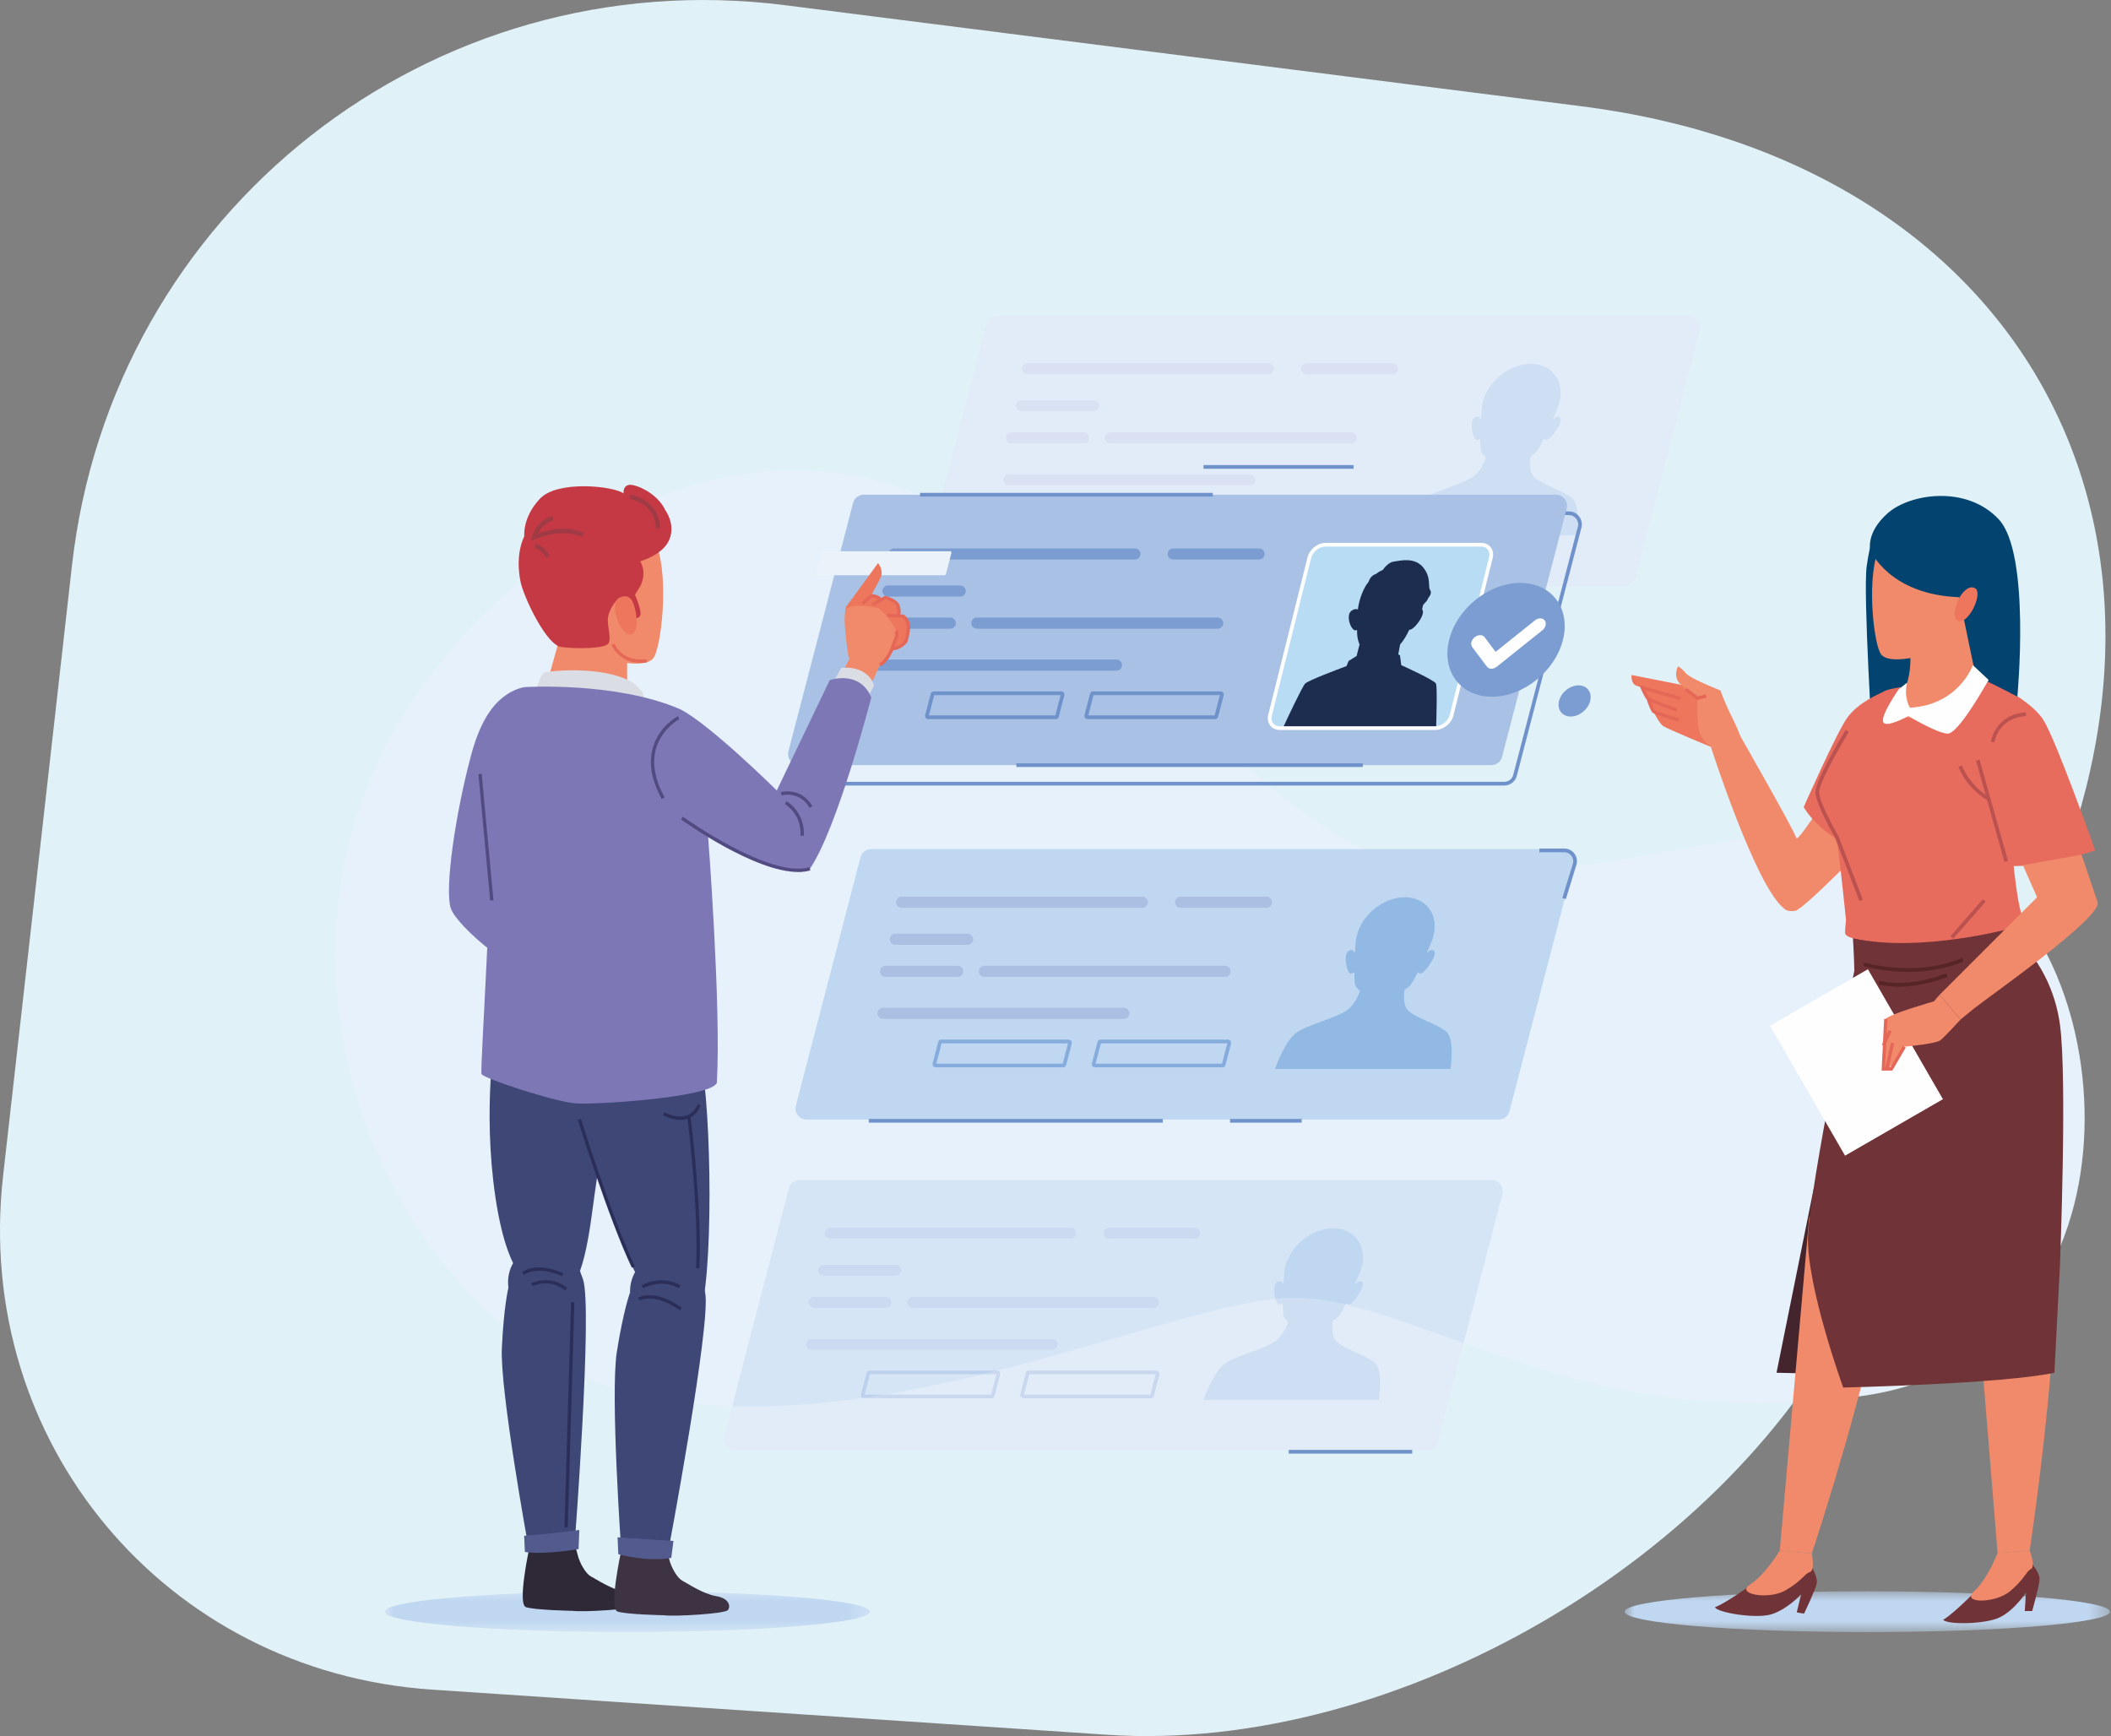 <?xml version="1.0" encoding="UTF-8"?>
<svg width="107px" height="88px" viewBox="0 0 107 88" version="1.1" xmlns="http://www.w3.org/2000/svg" xmlns:xlink="http://www.w3.org/1999/xlink">
    <rect x="0" y="0" width="107" height="88" fill="#808080" stroke="none"/>
    <title>agileva-expertise-04</title>
    <defs>
        <polygon id="path-1" points="-8.82465941e-15 0 24.601 0 24.601 2.066 -8.82465941e-15 2.066"></polygon>
        <polygon id="path-3" points="0 0 24.601 0 24.601 2.066 0 2.066"></polygon>
    </defs>
    <g id="Nos-expertises" stroke="none" stroke-width="1" fill="none" fill-rule="evenodd">
        <g id="Webdesign-Homepage-Desktop" transform="translate(-397, -2425)">
            <g id="Bloc-Avantages" transform="translate(0, 1709)">
                <g id="Bloc-agent-de-quartier-Copy" transform="translate(330, 701)">
                    <g id="agileva-expertise-04" transform="translate(67, 15)">
                        <path d="M94.181,65.738 C87.812,78.976 70.766,88.912 56.108,87.934 L21.902,85.646 C8.371,84.742 -1.364,73.085 0.156,59.612 L3.647,28.671 C5.675,10.705 21.859,-2.013 39.795,0.264 L80.147,5.385 C102.568,8.231 112.798,27.047 103,47.411 L94.181,65.738 Z" id="Fill-1" fill="#E1F1F8"></path>
                        <g id="Group-278" transform="translate(17, 16)">
                            <g id="Group-7">
                                <path d="M10.52,12.535 C10.52,12.535 18.727,5.354 28.813,8.774 C38.9,12.193 46.764,27.751 56.51,28.264 C60.111,28.453 63.619,27.849 66.999,27.245 C72.766,26.214 78.159,25.183 83.009,28.093 C90.702,32.709 92.071,52.712 77.367,54.764 C69.281,55.892 63.159,54.175 58.235,52.46 C54.206,51.056 50.979,49.652 48.133,49.805 C41.806,50.148 26.419,57.84 14.282,54.421 C2.143,51.002 -8.799,27.409 10.52,12.535" id="Fill-1" fill="#E7F1FB"></path>
                                <path d="M36.789,11.062 L36.674,11.006 L36.649,10.882 L36.94,9.764 C36.956,9.701 37.013,9.657 37.079,9.657 L43.576,9.657 L43.689,9.713 L43.715,9.838 L43.424,10.954 C43.408,11.017 43.35,11.062 43.285,11.062 L36.789,11.062 Z M44.864,11.062 L44.749,11.006 L44.725,10.882 L45.015,9.764 C45.031,9.701 45.089,9.657 45.154,9.657 L51.651,9.657 L51.764,9.713 L51.79,9.838 L51.5,10.954 C51.482,11.017 51.425,11.062 51.36,11.062 L44.864,11.062 Z M34.142,8.607 C33.987,8.607 33.861,8.481 33.861,8.325 C33.861,8.17 33.987,8.044 34.142,8.044 L46.349,8.044 C46.504,8.044 46.63,8.17 46.63,8.325 C46.63,8.481 46.504,8.607 46.349,8.607 L34.142,8.607 Z M34.267,6.478 C34.112,6.478 33.985,6.353 33.985,6.197 C33.985,6.041 34.112,5.915 34.267,5.915 L37.93,5.915 C38.085,5.915 38.211,6.041 38.211,6.197 C38.211,6.353 38.085,6.478 37.93,6.478 L34.267,6.478 Z M39.275,6.478 C39.12,6.478 38.994,6.353 38.994,6.197 C38.994,6.041 39.12,5.915 39.275,5.915 L51.481,5.915 C51.637,5.915 51.763,6.041 51.763,6.197 C51.763,6.353 51.637,6.478 51.481,6.478 L39.275,6.478 Z M34.768,4.851 C34.613,4.851 34.487,4.724 34.487,4.569 C34.487,4.414 34.613,4.287 34.768,4.287 L38.43,4.287 C38.586,4.287 38.712,4.414 38.712,4.569 C38.712,4.724 38.586,4.851 38.43,4.851 L34.768,4.851 Z M58.061,5.265 C58.087,4.855 58.118,4.542 58.118,4.542 L58.124,4.542 L58.156,4.385 C58.425,3.311 59.513,2.44 60.587,2.44 C61.661,2.44 62.316,3.311 62.047,4.385 L62.002,4.542 L62.009,4.542 C62.009,4.542 61.882,4.855 61.703,5.265 C61.785,5.188 61.887,5.113 61.974,5.113 C62.015,5.113 62.052,5.129 62.084,5.168 C62.257,5.381 61.583,6.3 61.405,6.305 C61.403,6.305 61.4,6.305 61.399,6.305 C61.336,6.305 61.287,6.277 61.25,6.241 C61.123,6.492 60.997,6.72 60.885,6.884 C60.819,6.964 60.709,7.048 60.576,7.134 C60.53,7.492 60.53,7.913 60.721,8.139 C61.094,8.582 62.445,8.905 62.778,9.348 C63.077,9.748 62.942,10.913 62.911,11.143 L54.008,11.143 C54.093,10.913 54.537,9.748 55.037,9.348 C55.591,8.905 57.102,8.582 57.697,8.139 C57.984,7.924 58.187,7.535 58.322,7.19 C58.2,7.087 58.106,6.981 58.073,6.884 C58.042,6.72 58.03,6.492 58.029,6.241 C57.974,6.277 57.911,6.305 57.847,6.305 C57.846,6.305 57.843,6.305 57.841,6.305 C57.666,6.3 57.45,5.381 57.729,5.168 C57.78,5.129 57.826,5.113 57.866,5.113 C57.954,5.113 58.019,5.188 58.061,5.265 L58.061,5.265 Z M35.081,2.973 C34.926,2.973 34.8,2.848 34.8,2.691 C34.8,2.536 34.926,2.409 35.081,2.409 L47.288,2.409 C47.443,2.409 47.569,2.536 47.569,2.691 C47.569,2.848 47.443,2.973 47.288,2.973 L35.081,2.973 Z M49.228,2.973 C49.073,2.973 48.946,2.848 48.946,2.691 C48.946,2.536 49.073,2.409 49.228,2.409 L53.579,2.409 C53.734,2.409 53.86,2.536 53.86,2.691 C53.86,2.848 53.734,2.973 53.579,2.973 L49.228,2.973 Z M68.624,0 L33.545,0 C33.289,0 33.064,0.173 32.999,0.421 L30.63,9.526 C32.705,10.538 34.693,12.018 36.631,13.709 L65.35,13.709 C65.606,13.709 65.831,13.535 65.895,13.288 L69.169,0.705 C69.262,0.349 68.993,0 68.624,0 L68.624,0 Z" id="Fill-3" fill="#E2ECF9"></path>
                                <path d="M30.63,9.526 L29.725,13.004 C29.633,13.36 29.901,13.709 30.27,13.709 L36.631,13.709 C34.692,12.018 32.705,10.538 30.63,9.526" id="Fill-5" fill="#D5E5F6"></path>
                            </g>
                            <path d="M45.188,9.845 L44.92,10.874 L51.327,10.874 L51.594,9.845 L45.188,9.845 Z M37.112,9.845 L36.845,10.874 L43.25,10.874 L43.518,9.845 L37.112,9.845 Z" id="Fill-8" fill="#E2ECF9"></path>
                            <g id="Group-31" transform="translate(22.946, 2.071)">
                                <path d="M24.342,0.339 L12.136,0.339 C11.979,0.339 11.854,0.466 11.854,0.621 C11.854,0.776 11.979,0.903 12.136,0.903 L24.342,0.903 C24.497,0.903 24.624,0.776 24.624,0.621 C24.624,0.466 24.497,0.339 24.342,0.339" id="Fill-9" fill="#D9E1F3"></path>
                                <path d="M23.403,5.973 L11.197,5.973 C11.04,5.973 10.915,6.098 10.915,6.255 C10.915,6.41 11.04,6.537 11.197,6.537 L23.403,6.537 C23.558,6.537 23.685,6.41 23.685,6.255 C23.685,6.098 23.558,5.973 23.403,5.973" id="Fill-11" fill="#D9E1F3"></path>
                                <path d="M28.536,3.844 L16.33,3.844 C16.174,3.844 16.048,3.971 16.048,4.126 C16.048,4.282 16.174,4.408 16.33,4.408 L28.536,4.408 C28.691,4.408 28.817,4.282 28.817,4.126 C28.817,3.971 28.691,3.844 28.536,3.844" id="Fill-13" fill="#D9E1F3"></path>
                                <path d="M15.484,2.217 L11.823,2.217 C11.667,2.217 11.541,2.342 11.541,2.499 C11.541,2.654 11.667,2.781 11.823,2.781 L15.484,2.781 C15.64,2.781 15.766,2.654 15.766,2.499 C15.766,2.342 15.64,2.217 15.484,2.217" id="Fill-15" fill="#D9E1F3"></path>
                                <path d="M14.983,3.844 L11.322,3.844 C11.166,3.844 11.04,3.971 11.04,4.126 C11.04,4.282 11.166,4.408 11.322,4.408 L14.983,4.408 C15.139,4.408 15.265,4.282 15.265,4.126 C15.265,3.971 15.139,3.844 14.983,3.844" id="Fill-17" fill="#D9E1F3"></path>
                                <path d="M30.633,0.339 L26.282,0.339 C26.127,0.339 26,0.466 26,0.621 C26,0.776 26.127,0.903 26.282,0.903 L30.633,0.903 C30.788,0.903 30.915,0.776 30.915,0.621 C30.915,0.466 30.788,0.339 30.633,0.339" id="Fill-19" fill="#D9E1F3"></path>
                                <path d="M21.974,8.804 L22.243,7.774 L28.647,7.774 L28.38,8.804 L21.974,8.804 Z M28.704,7.586 L22.208,7.586 C22.143,7.586 22.086,7.631 22.069,7.694 L21.778,8.811 L21.804,8.935 L21.917,8.991 L28.414,8.991 C28.48,8.991 28.537,8.948 28.553,8.883 L28.844,7.766 L28.819,7.642 L28.704,7.586 Z" id="Fill-21" fill="#C9D8EF"></path>
                                <path d="M13.899,8.804 L14.168,7.774 L20.572,7.774 L20.305,8.804 L13.899,8.804 Z M20.629,7.586 L14.133,7.586 C14.068,7.586 14.011,7.631 13.994,7.694 L13.703,8.811 L13.729,8.935 L13.842,8.991 L20.339,8.991 C20.405,8.991 20.462,8.948 20.478,8.883 L20.769,7.766 L20.744,7.642 L20.629,7.586 Z" id="Fill-23" fill="#C9D8EF"></path>
                                <path d="M37.641,0.369 C36.567,0.369 35.479,1.24 35.21,2.315 L35.178,2.47 L35.172,2.47 C35.172,2.47 35.141,2.785 35.115,3.193 C35.073,3.116 35.008,3.043 34.92,3.043 C34.88,3.043 34.834,3.059 34.783,3.098 C34.504,3.31 34.72,4.229 34.895,4.234 C34.898,4.234 34.9,4.234 34.901,4.234 C34.965,4.234 35.028,4.205 35.083,4.169 C35.084,4.422 35.096,4.65 35.127,4.814 C35.16,4.911 35.254,5.016 35.376,5.119 C35.242,5.464 35.039,5.853 34.751,6.068 C34.156,6.512 32.645,6.835 32.091,7.278 C31.591,7.677 31.147,8.842 31.062,9.071 L39.965,9.071 C39.996,8.842 40.131,7.677 39.832,7.278 C39.499,6.835 38.148,6.512 37.775,6.068 C37.584,5.841 37.584,5.42 37.63,5.062 C37.763,4.978 37.873,4.892 37.939,4.814 C38.051,4.65 38.178,4.422 38.304,4.169 C38.341,4.205 38.39,4.234 38.453,4.234 C38.454,4.234 38.457,4.234 38.459,4.234 C38.637,4.229 39.311,3.31 39.138,3.098 C39.107,3.059 39.069,3.043 39.028,3.043 C38.941,3.043 38.839,3.116 38.758,3.193 C38.936,2.785 39.063,2.47 39.063,2.47 L39.056,2.47 L39.102,2.315 C39.37,1.24 38.715,0.369 37.641,0.369" id="Fill-25" fill="#CEDEF3"></path>
                                <path d="M36.3,21.747 L1.221,21.747 C1.016,21.747 0.826,21.654 0.701,21.491 C0.575,21.33 0.533,21.122 0.585,20.925 L3.86,8.342 C3.935,8.053 4.197,7.851 4.496,7.851 L39.575,7.851 C39.78,7.851 39.969,7.944 40.094,8.107 C40.22,8.268 40.263,8.475 40.211,8.673 L36.936,21.255 C36.862,21.545 36.599,21.747 36.3,21.747 L36.3,21.747 Z M4.496,8.038 C4.282,8.038 4.095,8.182 4.042,8.39 L0.766,20.972 C0.73,21.114 0.76,21.261 0.85,21.377 C0.939,21.492 1.074,21.559 1.221,21.559 L36.3,21.559 C36.514,21.559 36.701,21.415 36.755,21.208 L40.03,8.626 C40.066,8.484 40.036,8.336 39.947,8.221 C39.857,8.105 39.722,8.038 39.575,8.038 L4.496,8.038 Z" id="Fill-27" fill="#6F92CB"></path>
                                <path d="M35.643,20.714 L0.564,20.714 C0.195,20.714 -0.075,20.365 0.019,20.009 L3.294,7.426 C3.358,7.179 3.582,7.005 3.839,7.005 L38.918,7.005 C39.287,7.005 39.556,7.354 39.463,7.711 L36.188,20.293 C36.124,20.542 35.9,20.714 35.643,20.714" id="Fill-29" fill="#A8C1E5"></path>
                            </g>
                            <polygon id="Fill-32" fill="#6F92CB" points="34.517 22.879 52.076 22.879 52.076 22.692 34.517 22.692"></polygon>
                            <polygon id="Fill-33" fill="#6F92CB" points="29.635 9.17 44.472 9.17 44.472 8.983 29.635 8.983"></polygon>
                            <g id="Group-56" transform="translate(27.1, 11.46)">
                                <path d="M28.656,9.447 L20.769,9.447 C20.406,9.447 20.185,9.153 20.276,8.79 L22.265,0.81 C22.356,0.446 22.724,0.151 23.088,0.151 L30.974,0.151 C31.337,0.151 31.558,0.446 31.467,0.81 L29.477,8.79 C29.387,9.153 29.019,9.447 28.656,9.447" id="Fill-34" fill="#B9DCF5"></path>
                                <path d="M28.684,7.19 C28.605,7.022 27.209,6.384 26.926,6.256 L26.859,5.753 L26.774,5.712 L26.868,5.206 C27.058,4.989 27.209,4.729 27.332,4.46 C27.552,4.514 28.198,3.651 27.983,3.435 C27.999,3.369 28.013,3.308 28.017,3.267 C28.03,3.133 28.22,3.076 28.297,2.846 C28.297,2.846 28.514,2.614 28.389,2.449 C28.266,2.285 28.463,1.826 28.035,1.3 C27.608,0.775 26.89,0.955 26.549,1.005 C26.281,1.043 26.066,1.318 25.986,1.433 C25.859,1.485 25.751,1.55 25.652,1.629 C25.581,1.654 25.51,1.683 25.436,1.755 C25.347,1.84 25.299,1.936 25.272,2.03 L25.241,2.069 C24.881,2.526 24.745,3.233 24.728,3.435 C24.646,3.399 24.537,3.4 24.4,3.501 C24.065,3.748 24.431,4.671 24.685,4.466 C24.678,4.724 24.712,4.984 24.811,5.206 L24.662,5.79 L24.257,6.044 L24.151,6.303 C23.625,6.499 22.202,7.038 22.055,7.19 C21.905,7.346 21.147,8.961 20.907,9.479 L24.031,9.479 L24.785,9.479 L24.813,9.479 L25.499,9.479 L28.691,9.479 C28.709,8.961 28.756,7.346 28.684,7.19" id="Fill-36" fill="#1D2D50"></path>
                                <path d="M28.657,9.541 L20.769,9.541 C20.568,9.541 20.395,9.463 20.285,9.32 C20.168,9.171 20.133,8.975 20.185,8.767 L22.175,0.787 C22.275,0.384 22.684,0.058 23.086,0.058 L30.974,0.058 C31.175,0.058 31.348,0.137 31.46,0.28 C31.575,0.428 31.61,0.624 31.559,0.831 L29.568,8.813 C29.469,9.214 29.059,9.541 28.657,9.541 L28.657,9.541 Z M23.086,0.245 C22.765,0.245 22.438,0.508 22.357,0.831 L20.367,8.813 C20.329,8.964 20.353,9.103 20.432,9.205 C20.507,9.3 20.627,9.354 20.769,9.354 L28.657,9.354 C28.978,9.354 29.306,9.09 29.387,8.767 L31.377,0.787 C31.414,0.635 31.391,0.497 31.312,0.395 C31.236,0.298 31.117,0.245 30.974,0.245 L23.086,0.245 Z" id="Fill-38" fill="#FEFEFE"></path>
                                <path d="M13.427,0.903 L1.221,0.903 C1.064,0.903 0.939,0.776 0.939,0.621 C0.939,0.466 1.064,0.339 1.221,0.339 L13.427,0.339 C13.582,0.339 13.709,0.466 13.709,0.621 C13.709,0.776 13.582,0.903 13.427,0.903" id="Fill-40" fill="#7C9DD2"></path>
                                <path d="M12.488,6.537 L0.282,6.537 C0.125,6.537 0,6.41 0,6.255 C0,6.099 0.125,5.973 0.282,5.973 L12.488,5.973 C12.643,5.973 12.77,6.099 12.77,6.255 C12.77,6.41 12.643,6.537 12.488,6.537" id="Fill-42" fill="#7C9DD2"></path>
                                <path d="M17.621,4.408 L5.415,4.408 C5.258,4.408 5.133,4.282 5.133,4.126 C5.133,3.971 5.258,3.844 5.415,3.844 L17.621,3.844 C17.776,3.844 17.903,3.971 17.903,4.126 C17.903,4.282 17.776,4.408 17.621,4.408" id="Fill-44" fill="#7C9DD2"></path>
                                <path d="M4.569,2.781 L0.908,2.781 C0.752,2.781 0.626,2.654 0.626,2.499 C0.626,2.344 0.752,2.217 0.908,2.217 L4.569,2.217 C4.725,2.217 4.851,2.344 4.851,2.499 C4.851,2.654 4.725,2.781 4.569,2.781" id="Fill-46" fill="#7C9DD2"></path>
                                <path d="M4.069,4.408 L0.407,4.408 C0.251,4.408 0.125,4.282 0.125,4.126 C0.125,3.971 0.251,3.844 0.407,3.844 L4.069,3.844 C4.224,3.844 4.351,3.971 4.351,4.126 C4.351,4.282 4.224,4.408 4.069,4.408" id="Fill-48" fill="#7C9DD2"></path>
                                <path d="M19.718,0.903 L15.367,0.903 C15.212,0.903 15.085,0.776 15.085,0.621 C15.085,0.466 15.212,0.339 15.367,0.339 L19.718,0.339 C19.873,0.339 20,0.466 20,0.621 C20,0.776 19.873,0.903 19.718,0.903" id="Fill-50" fill="#7C9DD2"></path>
                                <path d="M17.499,8.992 L11.002,8.992 L10.889,8.936 L10.863,8.812 L11.154,7.694 C11.171,7.631 11.228,7.587 11.293,7.587 L17.79,7.587 L17.904,7.643 L17.929,7.767 L17.638,8.884 C17.622,8.947 17.565,8.992 17.499,8.992 L17.499,8.992 Z M11.06,8.804 L17.466,8.804 L17.733,7.775 L11.328,7.775 L11.06,8.804 Z" id="Fill-52" fill="#6F92CB"></path>
                                <path d="M9.424,8.992 L2.927,8.992 L2.814,8.936 L2.788,8.812 L3.079,7.694 C3.096,7.631 3.153,7.587 3.218,7.587 L9.715,7.587 L9.829,7.643 L9.854,7.767 L9.563,8.884 C9.547,8.947 9.49,8.992 9.424,8.992 L9.424,8.992 Z M2.985,8.804 L9.391,8.804 L9.658,7.775 L3.253,7.775 L2.985,8.804 Z" id="Fill-54" fill="#6F92CB"></path>
                            </g>
                            <polygon id="Fill-57" fill="#6F92CB" points="44.001 7.762 51.607 7.762 51.607 7.574 44.001 7.574"></polygon>
                            <g id="Group-108" transform="translate(19.691, 27.041)">
                                <path d="M39.273,13.709 L4.194,13.709 C3.825,13.709 3.556,13.36 3.649,13.003 L6.924,0.421 C6.988,0.174 7.212,-4.4123297e-15 7.469,-4.4123297e-15 L42.548,-4.4123297e-15 C42.917,-4.4123297e-15 43.187,0.349 43.093,0.705 L39.818,13.288 C39.754,13.536 39.53,13.709 39.273,13.709" id="Fill-58" fill="#C0D7F1"></path>
                                <path d="M21.211,2.974 L9.005,2.974 C8.85,2.974 8.723,2.847 8.723,2.692 C8.723,2.536 8.85,2.41 9.005,2.41 L21.211,2.41 C21.367,2.41 21.493,2.536 21.493,2.692 C21.493,2.847 21.367,2.974 21.211,2.974" id="Fill-60" fill="#ABBFE3"></path>
                                <path d="M20.273,8.607 L8.067,8.607 C7.91,8.607 7.785,8.48 7.785,8.325 C7.785,8.17 7.91,8.043 8.067,8.043 L20.273,8.043 C20.428,8.043 20.554,8.17 20.554,8.325 C20.554,8.48 20.428,8.607 20.273,8.607" id="Fill-62" fill="#ABBFE3"></path>
                                <path d="M25.405,6.479 L13.199,6.479 C13.043,6.479 12.918,6.352 12.918,6.197 C12.918,6.042 13.043,5.915 13.199,5.915 L25.405,5.915 C25.561,5.915 25.687,6.042 25.687,6.197 C25.687,6.352 25.561,6.479 25.405,6.479" id="Fill-64" fill="#ABBFE3"></path>
                                <path d="M12.354,4.851 L8.693,4.851 C8.536,4.851 8.411,4.726 8.411,4.569 C8.411,4.414 8.536,4.287 8.693,4.287 L12.354,4.287 C12.509,4.287 12.636,4.414 12.636,4.569 C12.636,4.726 12.509,4.851 12.354,4.851" id="Fill-66" fill="#ABBFE3"></path>
                                <path d="M11.853,6.479 L8.191,6.479 C8.036,6.479 7.91,6.352 7.91,6.197 C7.91,6.042 8.036,5.915 8.191,5.915 L11.853,5.915 C12.009,5.915 12.135,6.042 12.135,6.197 C12.135,6.352 12.009,6.479 11.853,6.479" id="Fill-68" fill="#ABBFE3"></path>
                                <path d="M27.502,2.974 L23.152,2.974 C22.997,2.974 22.87,2.847 22.87,2.692 C22.87,2.536 22.997,2.41 23.152,2.41 L27.502,2.41 C27.658,2.41 27.784,2.536 27.784,2.692 C27.784,2.847 27.658,2.974 27.502,2.974" id="Fill-70" fill="#ABBFE3"></path>
                                <path d="M25.284,11.062 L18.787,11.062 L18.674,11.006 L18.648,10.882 L18.939,9.766 C18.956,9.701 19.013,9.658 19.078,9.658 L25.574,9.658 L25.689,9.713 L25.713,9.838 L25.423,10.954 C25.407,11.018 25.35,11.062 25.284,11.062 L25.284,11.062 Z M18.844,10.875 L25.25,10.875 L25.517,9.845 L19.112,9.845 L18.844,10.875 Z" id="Fill-72" fill="#85ACDC"></path>
                                <path d="M17.209,11.062 L10.712,11.062 L10.599,11.006 L10.573,10.882 L10.864,9.766 C10.88,9.701 10.938,9.658 11.003,9.658 L17.499,9.658 L17.614,9.713 L17.638,9.838 L17.348,10.954 C17.332,11.018 17.275,11.062 17.209,11.062 L17.209,11.062 Z M10.769,10.875 L17.175,10.875 L17.442,9.845 L11.037,9.845 L10.769,10.875 Z" id="Fill-74" fill="#85ACDC"></path>
                                <path d="M36.702,9.349 C36.369,8.905 35.018,8.582 34.645,8.139 C34.454,7.913 34.454,7.492 34.5,7.133 C34.633,7.049 34.743,6.964 34.809,6.885 C34.921,6.721 35.047,6.492 35.174,6.24 C35.213,6.279 35.264,6.307 35.329,6.306 C35.507,6.3 36.181,5.381 36.007,5.168 C35.908,5.047 35.748,5.152 35.627,5.265 C35.806,4.855 35.932,4.541 35.932,4.541 L35.925,4.541 L35.971,4.386 C36.24,3.312 35.585,2.44 34.511,2.44 C33.437,2.44 32.349,3.312 32.08,4.386 L32.048,4.541 L32.041,4.541 C32.041,4.541 32.011,4.855 31.985,5.265 C31.921,5.152 31.813,5.047 31.653,5.168 C31.374,5.381 31.59,6.3 31.765,6.306 C31.829,6.307 31.895,6.279 31.952,6.24 C31.954,6.492 31.966,6.721 31.997,6.885 C32.029,6.982 32.123,7.087 32.246,7.19 C32.111,7.535 31.908,7.924 31.621,8.139 C31.026,8.582 29.514,8.905 28.961,9.349 C28.461,9.747 28.017,10.912 27.932,11.143 L36.835,11.143 C36.864,10.912 37.001,9.747 36.702,9.349" id="Fill-76" fill="#91B9E3"></path>
                                <path d="M15.157,27.838 L15.043,27.782 L15.018,27.658 L15.308,26.542 C15.324,26.477 15.382,26.434 15.447,26.434 L21.944,26.434 L22.057,26.489 L22.083,26.614 L21.793,27.73 C21.776,27.793 21.719,27.838 21.653,27.838 L15.157,27.838 Z M27.956,22.802 C24.775,23.129 19.653,24.98 13.876,26.437 L13.983,26.489 L14.008,26.614 L13.717,27.73 C13.701,27.793 13.644,27.838 13.578,27.838 L7.082,27.838 L7.052,27.823 C5.181,28.092 3.295,28.254 1.431,28.254 C1.093,28.254 0.756,28.248 0.42,28.238 L0.019,29.779 C-0.075,30.136 0.195,30.485 0.564,30.485 L35.643,30.485 C35.899,30.485 36.124,30.311 36.188,30.063 L37.493,25.046 C35.275,24.253 33.306,23.505 31.506,23.089 C31.392,23.311 31.279,23.512 31.178,23.66 C31.112,23.74 31.002,23.824 30.869,23.91 C30.823,24.268 30.823,24.689 31.014,24.915 C31.387,25.358 32.738,25.681 33.071,26.124 C33.37,26.524 33.235,27.689 33.204,27.919 L24.301,27.919 C24.386,27.689 24.832,26.524 25.33,26.124 C25.884,25.681 27.395,25.358 27.99,24.915 C28.278,24.7 28.482,24.311 28.615,23.966 C28.493,23.863 28.399,23.757 28.366,23.66 C28.335,23.498 28.324,23.268 28.322,23.017 C28.267,23.053 28.204,23.081 28.14,23.081 C28.139,23.081 28.137,23.081 28.134,23.081 C28.072,23.079 28.005,22.962 27.956,22.802 L27.956,22.802 Z" id="Fill-78" fill="#E2ECF9"></path>
                                <path d="M4.436,25.383 C4.28,25.383 4.154,25.256 4.154,25.101 C4.154,24.946 4.28,24.819 4.436,24.819 L16.642,24.819 C16.798,24.819 16.923,24.946 16.923,25.101 C16.923,25.256 16.798,25.383 16.642,25.383 L4.436,25.383 Z M4.561,23.254 C4.406,23.254 4.279,23.129 4.279,22.974 C4.279,22.817 4.406,22.692 4.561,22.692 L8.222,22.692 C8.379,22.692 8.504,22.817 8.504,22.974 C8.504,23.129 8.379,23.254 8.222,23.254 L4.561,23.254 Z M9.569,23.254 C9.413,23.254 9.287,23.129 9.287,22.974 C9.287,22.817 9.413,22.692 9.569,22.692 L21.775,22.692 C21.93,22.692 22.057,22.817 22.057,22.974 C22.057,23.129 21.93,23.254 21.775,23.254 L9.569,23.254 Z M5.062,21.627 C4.906,21.627 4.78,21.501 4.78,21.345 C4.78,21.19 4.906,21.063 5.062,21.063 L8.724,21.063 C8.879,21.063 9.005,21.19 9.005,21.345 C9.005,21.501 8.879,21.627 8.724,21.627 L5.062,21.627 Z M5.374,19.749 C5.219,19.749 5.093,19.623 5.093,19.467 C5.093,19.312 5.219,19.186 5.374,19.186 L17.58,19.186 C17.737,19.186 17.862,19.312 17.862,19.467 C17.862,19.623 17.737,19.749 17.58,19.749 L5.374,19.749 Z M19.522,19.749 C19.365,19.749 19.24,19.623 19.24,19.467 C19.24,19.312 19.365,19.186 19.522,19.186 L23.872,19.186 C24.028,19.186 24.153,19.312 24.153,19.467 C24.153,19.623 24.028,19.749 23.872,19.749 L19.522,19.749 Z M38.917,16.776 L3.838,16.776 C3.582,16.776 3.358,16.949 3.293,17.197 L0.419,28.238 C0.756,28.248 1.092,28.254 1.431,28.254 C3.295,28.254 5.182,28.092 7.051,27.823 L6.968,27.782 L6.942,27.658 L7.234,26.54 C7.25,26.477 7.307,26.434 7.373,26.434 L13.868,26.434 L13.877,26.437 C19.653,24.981 24.774,23.129 27.956,22.802 C27.868,22.512 27.843,22.082 28.023,21.944 C28.074,21.905 28.119,21.889 28.16,21.889 C28.248,21.889 28.311,21.964 28.354,22.041 C28.381,21.631 28.41,21.318 28.41,21.318 L28.418,21.318 L28.45,21.162 C28.717,20.087 29.806,19.215 30.881,19.215 C31.955,19.215 32.608,20.087 32.341,21.162 L32.295,21.318 L32.301,21.318 C32.301,21.318 32.176,21.631 31.997,22.041 C32.079,21.964 32.18,21.889 32.268,21.889 C32.308,21.889 32.346,21.905 32.377,21.944 C32.551,22.156 31.875,23.075 31.699,23.082 C31.697,23.082 31.694,23.082 31.693,23.082 C31.63,23.082 31.58,23.053 31.544,23.017 C31.531,23.041 31.519,23.065 31.507,23.089 C33.305,23.504 35.276,24.253 37.493,25.046 L39.463,17.482 C39.556,17.124 39.286,16.776 38.917,16.776 L38.917,16.776 Z" id="Fill-80" fill="#D5E5F6"></path>
                                <path d="M13.812,26.621 L13.134,26.621 C11.516,27.015 9.852,27.371 8.169,27.651 L13.544,27.651 L13.812,26.621 Z M21.887,26.621 L15.481,26.621 L15.213,27.651 L21.619,27.651 L21.887,26.621 Z" id="Fill-82" fill="#E2ECF9"></path>
                                <path d="M13.134,26.621 L7.407,26.621 L7.139,27.651 L8.169,27.651 C9.851,27.371 11.516,27.015 13.134,26.621" id="Fill-84" fill="#D5E5F6"></path>
                                <path d="M17.581,19.186 L5.375,19.186 C5.218,19.186 5.093,19.313 5.093,19.468 C5.093,19.623 5.218,19.75 5.375,19.75 L17.581,19.75 C17.736,19.75 17.863,19.623 17.863,19.468 C17.863,19.313 17.736,19.186 17.581,19.186" id="Fill-86" fill="#CCDAF1"></path>
                                <path d="M16.642,24.82 L4.436,24.82 C4.279,24.82 4.154,24.946 4.154,25.102 C4.154,25.257 4.279,25.384 4.436,25.384 L16.642,25.384 C16.797,25.384 16.924,25.257 16.924,25.102 C16.924,24.946 16.797,24.82 16.642,24.82" id="Fill-88" fill="#CCDAF1"></path>
                                <path d="M21.775,22.691 L9.569,22.691 C9.412,22.691 9.287,22.818 9.287,22.973 C9.287,23.129 9.412,23.255 9.569,23.255 L21.775,23.255 C21.93,23.255 22.057,23.129 22.057,22.973 C22.057,22.818 21.93,22.691 21.775,22.691" id="Fill-90" fill="#CCDAF1"></path>
                                <path d="M8.723,21.064 L5.062,21.064 C4.906,21.064 4.78,21.191 4.78,21.346 C4.78,21.501 4.906,21.628 5.062,21.628 L8.723,21.628 C8.879,21.628 9.005,21.501 9.005,21.346 C9.005,21.191 8.879,21.064 8.723,21.064" id="Fill-92" fill="#CCDAF1"></path>
                                <path d="M8.223,22.691 L4.561,22.691 C4.405,22.691 4.279,22.818 4.279,22.973 C4.279,23.129 4.405,23.255 4.561,23.255 L8.223,23.255 C8.378,23.255 8.505,23.129 8.505,22.973 C8.505,22.818 8.378,22.691 8.223,22.691" id="Fill-94" fill="#CCDAF1"></path>
                                <path d="M23.872,19.186 L19.521,19.186 C19.366,19.186 19.239,19.313 19.239,19.468 C19.239,19.623 19.366,19.75 19.521,19.75 L23.872,19.75 C24.027,19.75 24.154,19.623 24.154,19.468 C24.154,19.313 24.027,19.186 23.872,19.186" id="Fill-96" fill="#CCDAF1"></path>
                                <path d="M15.213,27.65 L15.482,26.621 L21.886,26.621 L21.619,27.65 L15.213,27.65 Z M21.944,26.433 L15.447,26.433 C15.382,26.433 15.325,26.478 15.308,26.541 L15.017,27.658 L15.043,27.782 L15.156,27.838 L21.653,27.838 C21.719,27.838 21.776,27.794 21.792,27.731 L22.083,26.613 L22.058,26.489 L21.944,26.433 Z" id="Fill-98" fill="#C9D8EF"></path>
                                <path d="M13.876,26.437 C13.629,26.499 13.382,26.56 13.134,26.621 L13.812,26.621 L13.545,27.65 L8.168,27.65 C7.797,27.712 7.424,27.769 7.052,27.823 L7.082,27.838 L13.578,27.838 C13.644,27.838 13.701,27.794 13.717,27.731 L14.008,26.613 L13.983,26.489 L13.876,26.437 Z" id="Fill-100" fill="#C9D8EF"></path>
                                <path d="M13.869,26.433 L7.372,26.433 C7.308,26.433 7.249,26.478 7.233,26.541 L6.942,27.658 L6.969,27.782 L7.052,27.823 C7.424,27.77 7.797,27.712 8.168,27.65 L7.139,27.65 L7.407,26.621 L13.134,26.621 C13.382,26.56 13.629,26.499 13.876,26.437 L13.869,26.433 Z" id="Fill-102" fill="#BCD1ED"></path>
                                <path d="M28.876,22.752 C28.73,22.752 28.585,22.756 28.441,22.764 C28.285,22.772 28.123,22.785 27.956,22.802 C28.005,22.962 28.073,23.079 28.134,23.081 C28.136,23.081 28.139,23.081 28.14,23.081 C28.203,23.081 28.267,23.053 28.323,23.017 C28.324,23.268 28.336,23.498 28.366,23.66 C28.398,23.757 28.493,23.863 28.614,23.966 C28.482,24.311 28.278,24.7 27.99,24.915 C27.396,25.358 25.883,25.681 25.329,26.124 C24.831,26.524 24.387,27.689 24.302,27.919 L33.203,27.919 C33.235,27.689 33.371,26.524 33.072,26.124 C32.738,25.681 31.388,25.358 31.014,24.915 C30.824,24.689 30.824,24.268 30.869,23.91 C31.001,23.824 31.112,23.74 31.178,23.66 C31.28,23.512 31.393,23.311 31.507,23.089 C30.589,22.878 29.716,22.752 28.876,22.752" id="Fill-104" fill="#CEDEF3"></path>
                                <path d="M30.88,19.216 C29.806,19.216 28.718,20.087 28.45,21.161 L28.417,21.317 L28.411,21.317 C28.411,21.317 28.38,21.632 28.355,22.04 C28.312,21.963 28.247,21.89 28.159,21.89 C28.119,21.89 28.073,21.906 28.022,21.943 C27.842,22.081 27.868,22.512 27.957,22.803 C28.123,22.785 28.284,22.773 28.441,22.764 C28.585,22.756 28.73,22.752 28.877,22.752 C29.715,22.752 30.588,22.877 31.506,23.09 C31.519,23.065 31.531,23.041 31.543,23.016 C31.581,23.052 31.629,23.081 31.692,23.081 C31.695,23.081 31.696,23.081 31.699,23.081 C31.876,23.076 32.552,22.157 32.377,21.943 C32.346,21.906 32.308,21.89 32.267,21.89 C32.18,21.89 32.079,21.963 31.997,22.04 C32.176,21.632 32.302,21.317 32.302,21.317 L32.295,21.317 L32.341,21.161 C32.609,20.087 31.954,19.216 30.88,19.216" id="Fill-106" fill="#C0D7F1"></path>
                            </g>
                            <polygon id="Fill-109" fill="#6F92CB" points="48.321 57.683 54.58 57.683 54.58 57.495 48.321 57.495"></polygon>
                            <polygon id="Fill-110" fill="#6F92CB" points="27.037 40.906 41.936 40.906 41.936 40.719 27.037 40.719"></polygon>
                            <polygon id="Fill-111" fill="#6F92CB" points="45.347 40.906 48.978 40.906 48.978 40.719 45.347 40.719"></polygon>
                            <path d="M62.369,29.573 L62.189,29.518 L62.722,27.788 C62.765,27.648 62.739,27.501 62.652,27.383 C62.566,27.266 62.433,27.198 62.286,27.198 L61.028,27.198 L61.028,27.011 L62.286,27.011 C62.492,27.011 62.681,27.105 62.804,27.272 C62.927,27.438 62.962,27.647 62.901,27.843 L62.369,29.573 Z" id="Fill-112" fill="#6F92CB"></path>
                            <polygon id="Fill-114" fill="#EBF2FA" points="24.685 11.942 24.636 11.98 24.345 13.097 24.395 13.159 30.892 13.159 30.94 13.122 31.231 12.004 31.182 11.942"></polygon>
                            <g id="Group-162" transform="translate(56.364, 9.139)">
                                <path d="M5.858,7.293 C5.461,8.886 3.847,10.177 2.255,10.177 C0.662,10.177 -0.308,8.886 0.089,7.293 C0.486,5.699 2.1,4.409 3.693,4.409 C5.285,4.409 6.255,5.699 5.858,7.293" id="Fill-115" fill="#7C9DD2"></path>
                                <path d="M7.237,10.391 C7.128,10.827 6.687,11.181 6.251,11.181 C5.815,11.181 5.549,10.827 5.659,10.391 C5.767,9.955 6.209,9.601 6.645,9.601 C7.081,9.601 7.346,9.955 7.237,10.391" id="Fill-117" fill="#7C9DD2"></path>
                                <path d="M2.23,8.758 C2.139,8.758 2.057,8.724 2.005,8.654 L1.26,7.662 C1.156,7.523 1.211,7.299 1.385,7.16 C1.558,7.022 1.783,7.022 1.886,7.16 L2.443,7.903 L4.434,6.309 C4.607,6.17 4.832,6.17 4.935,6.309 C5.039,6.447 4.983,6.672 4.811,6.811 L2.507,8.654 C2.42,8.724 2.32,8.758 2.23,8.758" id="Fill-119" fill="#FEFEFE"></path>
                                <g id="Group-123" transform="translate(8.982, 55.523)">
                                    <mask id="mask-2" fill="white">
                                        <use xlink:href="#path-1"></use>
                                    </mask>
                                    <g id="Clip-122"></g>
                                    <path d="M24.601,1.033 C24.601,1.603 19.094,2.067 12.3,2.067 C5.507,2.067 -8.82465941e-15,1.603 -8.82465941e-15,1.033 C-8.82465941e-15,0.463 5.507,0 12.3,0 C19.094,0 24.601,0.463 24.601,1.033" id="Fill-121" fill="#C0D7F1" mask="url(#mask-2)"></path>
                                </g>
                                <path d="M21.753,1.565 C21.753,1.565 21.44,2.191 21.252,3.568 C21.065,4.946 21.565,12.896 21.565,12.896 L26.948,12.332 L24.507,1.94 L21.753,1.565 Z" id="Fill-124" fill="#02446F"></path>
                                <path d="M18.56,35.148 L16.682,44.444 L20.344,44.537 C20.344,44.537 21.282,36.275 20.907,36.275 C20.532,36.275 18.56,35.148 18.56,35.148" id="Fill-126" fill="#45252D"></path>
                                <path d="M27.073,55.21 C27.073,55.21 25.696,56.65 25.133,56.963 C25.258,57.214 27.261,57.214 28.012,56.837 C28.764,56.462 29.326,55.585 29.326,55.585 L29.264,56.524 L29.639,56.524 C29.639,56.524 30.015,55.21 30.015,54.897 C30.015,54.584 29.639,54.146 29.639,54.146 L27.073,55.21 Z" id="Fill-128" fill="#703337"></path>
                                <path d="M26.51,36.682 L27.887,53.582 L29.514,53.458 C29.514,53.458 31.392,41.063 30.641,36.807 C29.891,32.55 26.51,36.682 26.51,36.682" id="Fill-130" fill="#F08A6A"></path>
                                <path d="M27.887,53.583 C27.887,53.583 27.386,54.897 26.697,55.523 C26.009,56.149 27.762,56.149 28.513,55.523 C29.264,54.897 29.326,54.522 29.577,54.396 C29.827,54.271 29.514,53.457 29.514,53.457 L27.887,53.583 Z" id="Fill-132" fill="#F08A6A"></path>
                                <path d="M15.77,54.927 C15.77,54.927 14.171,56.114 13.562,56.328 C13.643,56.595 15.618,56.932 16.421,56.689 C17.225,56.445 17.929,55.677 17.929,55.677 L17.708,56.592 L18.078,56.655 C18.078,56.655 18.67,55.422 18.722,55.114 C18.776,54.806 18.479,54.311 18.479,54.311 L15.77,54.927 Z" id="Fill-134" fill="#703337"></path>
                                <path d="M18.338,36.568 L16.847,53.46 L18.472,53.61 C18.472,53.61 22.412,41.71 22.389,37.388 C22.366,33.066 18.338,36.568 18.338,36.568" id="Fill-136" fill="#F08A6A"></path>
                                <path d="M16.847,53.459 C16.847,53.459 16.131,54.67 15.348,55.172 C14.563,55.673 16.29,55.968 17.136,55.478 C17.983,54.987 18.107,54.628 18.376,54.546 C18.644,54.465 18.472,53.611 18.472,53.611 L16.847,53.459 Z" id="Fill-138" fill="#F08A6A"></path>
                                <path d="M12.571,9.715 L9.334,9.077 C9.334,9.077 9.286,9.518 9.58,9.617 L9.874,9.715 C9.874,9.715 10.61,11.479 10.952,11.676 C11.297,11.872 13.356,12.721 13.356,12.721 L13.895,10.646 L12.571,9.715 Z" id="Fill-140" fill="#ED765C"></path>
                                <path d="M14.898,12.332 C14.898,12.332 14.867,12.113 14.434,11.235 C13.954,10.261 13.845,9.861 13.845,9.861 C13.845,9.861 12.326,9.274 12.08,8.98 C11.836,8.685 11.688,8.636 11.688,8.636 C11.688,8.636 11.394,9.176 11.836,9.567 C12.277,9.96 12.669,10.254 12.669,10.254 C12.669,10.254 12.619,11.382 12.767,11.921 C12.914,12.461 13.356,12.722 13.356,12.722 L14.898,12.332 Z" id="Fill-142" fill="#F08A6A"></path>
                                <path d="M19.937,14.147 C19.937,14.147 17.746,17.652 17.684,17.339 C17.621,17.026 14.866,12.207 14.866,12.207 L13.356,12.722 C13.356,12.722 15.618,19.78 17.058,20.907 C17.058,20.907 17.183,21.096 17.621,21.032 C18.059,20.97 21.44,17.464 21.44,17.464 L19.937,14.147 Z" id="Fill-144" fill="#F08A6A"></path>
                                <path d="M21.987,9.984 C21.987,9.984 20.814,10.454 20.25,11.267 C19.687,12.081 18.059,15.774 18.059,15.774 C18.059,15.774 18.936,17.339 20.939,17.903 L23.693,12.832 L21.987,9.984 Z" id="Fill-146" fill="#E86C5D"></path>
                                <path d="M20.532,22.003 C20.532,22.003 20.626,23.506 20.626,24.068 C20.626,24.068 18.372,34.96 18.279,37.495 C18.185,40.031 20.063,45.195 20.063,45.195 C20.063,45.195 28.138,45.008 30.767,44.444 L31.048,38.998 C31.048,38.998 31.424,29.514 31.048,26.792 C30.673,24.068 29.077,22.66 29.077,22.66 L28.607,21.346 L20.532,22.003 Z" id="Fill-148" fill="#703337"></path>
                                <path d="M27.433,9.327 C27.433,9.327 29.546,10.313 30.203,11.345 C30.86,12.379 32.832,17.965 32.832,17.965 C32.832,17.965 30.625,18.763 28.701,18.763 C28.701,18.763 28.889,20.547 29.076,21.111 C29.264,21.675 28.607,21.909 28.607,21.909 C28.607,21.909 24.007,23.176 20.579,22.426 C20.579,22.426 20.157,22.332 20.157,22.144 C20.157,21.955 20.204,21.486 20.204,21.486 C20.204,21.486 19.875,18.294 19.78,17.73 C19.687,17.167 18.654,15.634 18.748,15.024 C18.841,14.413 20.438,11.58 20.438,11.58 C20.438,11.58 21.518,10.313 21.987,9.984 C22.457,9.656 23.63,9.656 23.63,9.656 L27.433,9.327 Z" id="Fill-150" fill="#E86C5D"></path>
                                <path d="M23.429,7.638 C23.431,7.711 23.699,9.304 22.817,10.432 C21.934,11.585 25.415,11.536 26.224,10.359 C26.959,9.304 26.886,9.133 26.886,9.133 C26.886,9.133 26.297,7.22 26.47,5.971 C26.42,4.843 23.38,5.529 23.429,7.638" id="Fill-152" fill="#F08A6A"></path>
                                <path d="M23.407,0.986 C23.407,0.986 22.393,1.246 21.818,2.805 C21.243,4.363 21.626,7.674 22.009,8.064 C22.393,8.454 23.556,8.305 25.171,7.773 C26.877,7.209 27.454,5.435 27.758,4.265 C28.343,2.026 26.394,-0.28 23.407,0.986" id="Fill-154" fill="#F08A6A"></path>
                                <path d="M21.439,2.754 C21.439,2.754 22.378,5.007 25.947,5.133 L26.776,9.116 C26.776,9.116 28.295,9.846 28.889,10.173 C28.889,10.173 29.577,2.942 27.95,1.19 C26.322,-0.563 23.443,-0.124 22.316,0.877 C21.189,1.878 21.439,2.754 21.439,2.754" id="Fill-156" fill="#02446F"></path>
                                <path d="M27.433,9.327 L26.635,8.576 C26.635,8.576 25.93,10.595 23.443,10.735 C23.443,10.735 23.114,10.219 23.301,9.467 L22.879,9.796 C22.879,9.796 21.987,11.065 22.082,11.44 C22.175,11.815 23.365,11.158 23.365,11.158 C23.365,11.158 24.773,12.003 25.337,12.049 C25.899,12.097 27.339,9.467 27.433,9.327" id="Fill-158" fill="#FEFEFE"></path>
                                <path d="M26.002,5.075 C26.002,5.075 26.378,4.454 26.755,4.683 C27.131,4.911 26.515,6.317 26.002,6.349 C25.489,6.382 25.762,5.434 26.002,5.075" id="Fill-160" fill="#ED765C"></path>
                            </g>
                            <polygon id="Fill-163" fill="#BC5250" points="84.599 27.693 83.159 22.56 83.339 22.509 84.78 27.642"></polygon>
                            <g id="Group-170" transform="translate(75.018, 20.11)" fill="#BC5250">
                                <path d="M8.699,4.446 C7.602,3.779 7.264,2.794 7.25,2.752 L7.428,2.692 C7.432,2.702 7.761,3.655 8.797,4.286 L8.699,4.446 Z" id="Fill-164"></path>
                                <path d="M9.075,1.515 L8.889,1.489 C8.892,1.474 9.106,0.097 10.666,0 L10.679,0.188 C9.273,0.274 9.083,1.464 9.075,1.515" id="Fill-166"></path>
                                <path d="M2.228,9.563 L1.007,6.372 C0.974,6.314 0.016,4.666 0,4.055 C-0.016,3.45 1.373,1.15 1.531,0.889 L1.692,0.988 C1.269,1.682 0.175,3.585 0.188,4.05 C0.203,4.614 1.166,6.273 1.176,6.29 L2.403,9.496 L2.228,9.563 Z" id="Fill-168"></path>
                            </g>
                            <polygon id="Fill-171" fill="#BC5250" points="82.005 31.579 81.864 31.455 83.507 29.577 83.649 29.701"></polygon>
                            <g id="Group-176" transform="translate(66.095, 18.725)" fill="#E56757">
                                <path d="M1.884,1.354 C1.564,1.242 0.51,0.868 0.381,0.739 C0.248,0.606 0.083,0.205 0.065,0.16 L0,0 L2.091,0.6 L2.046,0.76 L0.291,0.258 C0.353,0.394 0.437,0.558 0.499,0.621 C0.574,0.692 1.289,0.969 1.939,1.195 L1.884,1.354 Z" id="Fill-172"></path>
                                <path d="M1.982,1.856 C1.618,1.75 0.761,1.495 0.663,1.396 C0.563,1.296 0.406,0.843 0.362,0.706 L0.521,0.654 C0.607,0.916 0.733,1.229 0.781,1.278 C0.85,1.332 1.471,1.533 2.029,1.695 L1.982,1.856 Z" id="Fill-174"></path>
                            </g>
                            <polygon id="Fill-177" fill="#E56757" points="68.393 19.001 69.014 19.485 69.499 19.362 69.458 19.198 69.052 19.301 68.496 18.87"></polygon>
                            <g id="Group-182" transform="translate(77.448, 32.29)" fill="#572525">
                                <path d="M2.278,0.974 C0.979,0.974 0.015,0.683 0,0.678 L0.055,0.499 C0.081,0.507 2.634,1.275 5.014,0.268 L5.087,0.441 C4.121,0.85 3.127,0.974 2.278,0.974" id="Fill-178"></path>
                                <path d="M1.784,1.726 C1.152,1.726 0.793,1.611 0.765,1.602 L0.824,1.423 C0.837,1.427 2.137,1.839 4.204,1.049 L4.271,1.224 C3.23,1.622 2.384,1.726 1.784,1.726" id="Fill-180"></path>
                            </g>
                            <polygon id="Fill-183" fill="#FEFEFE" points="81.481 39.717 76.52 42.58 72.717 35.994 77.678 33.13"></polygon>
                            <g id="Group-188" transform="translate(78.484, 27.323)" fill="#F08A6A">
                                <path d="M3.889,8.357 C3.889,8.357 3.106,9.217 2.872,9.405 C2.637,9.592 1.041,9.734 1.041,9.734 C1.041,9.734 0.337,10.908 0.149,10.86 C-0.04,10.813 0.008,10.673 0.008,10.673 C0.008,10.673 -0.04,8.56 0.102,8.326 C0.242,8.091 2.542,7.434 2.542,7.434 L2.824,7.105 L3.889,8.357 Z" id="Fill-184"></path>
                                <path d="M10.023,4.4123297e-15 C10.085,0.188 10.587,1.659 10.837,2.409 C11.087,3.161 5.454,7.105 4.577,7.793 L3.889,8.357 L2.825,7.105 L7.77,2.16 L7.05,0.532 L10.023,4.4123297e-15 Z" id="Fill-186"></path>
                            </g>
                            <polygon id="Fill-189" fill="#E56757" points="78.551 38.166 78.714 38.203 79.013 36.888 78.847 36.852"></polygon>
                            <polygon id="Fill-190" fill="#E56757" points="78.384 36.959 78.537 37.03 78.881 36.279 78.728 36.208"></polygon>
                            <polygon id="Fill-191" fill="#E56757" points="78.373 38.267 78.916 38.267 79.597 37.099 79.452 37.014 78.819 38.1 78.548 38.1 78.67 35.653 78.502 35.644"></polygon>
                            <g id="Group-245" transform="translate(2.499, 8.575)">
                                <g id="Group-194" transform="translate(0, 56.086)">
                                    <mask id="mask-4" fill="white">
                                        <use xlink:href="#path-3"></use>
                                    </mask>
                                    <g id="Clip-193"></g>
                                    <path d="M24.601,1.033 C24.601,1.603 19.094,2.067 12.3,2.067 C5.507,2.067 0,1.603 0,1.033 C0,0.463 5.507,0 12.3,0 C19.094,0 24.601,0.463 24.601,1.033" id="Fill-192" fill="#C0D7F1" mask="url(#mask-4)"></path>
                                </g>
                                <path d="M7.349,53.797 C7.349,53.797 7.609,53.238 8.579,53.387 C9.548,53.536 9.66,53.722 9.772,54.207 C9.884,54.691 10.219,55.214 10.442,55.326 C10.666,55.438 11.487,55.996 12.158,56.108 C12.828,56.22 12.903,56.63 12.754,56.816 C12.605,57.002 10.07,57.151 9.511,57.077 C9.511,57.077 7.609,57.04 7.162,56.891 C6.715,56.742 7.311,53.983 7.349,53.797" id="Fill-195" fill="#2E2837"></path>
                                <path d="M6.272,40.693 C6.272,40.693 5.989,39.149 7.619,38.631 C9.249,38.112 9.558,38.866 10.052,40.275 C10.545,41.683 9.627,53.711 9.627,53.711 C9.627,53.711 7.75,54.032 7.268,53.747 C7.268,53.747 5.839,45.917 5.938,43.768 C6.038,41.62 6.272,40.693 6.272,40.693" id="Fill-197" fill="#3E4776"></path>
                                <path d="M7.069,53.275 C7.069,53.275 9.194,53.089 9.865,52.977 L9.828,53.946 C9.828,53.946 8.15,54.244 7.106,54.095 L7.069,53.275 Z" id="Fill-199" fill="#535A8E"></path>
                                <path d="M6.547,10.554 C6.547,10.554 5.205,10.628 4.385,13.685 C3.565,16.743 3.044,20.47 3.342,21.44 C3.64,22.408 6.845,25.018 8.039,25.018 C9.231,25.018 9.306,24.123 9.082,23.377 C8.859,22.632 6.547,20.619 6.547,20.619 C6.547,20.619 8.411,14.655 8.337,13.089 C8.262,11.523 7.367,10.554 6.547,10.554" id="Fill-201" fill="#7D77B6"></path>
                                <path d="M23.351,9.642 L23.129,9.664 L23.627,8.677 C23.627,8.677 24.896,8.597 25.099,9.133 L24.518,10.422 L23.351,9.642 Z" id="Fill-203" fill="#F08A6A"></path>
                                <path d="M24.064,6.835 C24.064,6.835 24.015,5.826 24.373,5.683 C24.732,5.539 25.135,5.818 25.135,5.818 C25.135,5.818 25.716,5.76 25.902,6.007 C26.087,6.255 26.072,6.63 26.072,6.63 C26.072,6.63 26.4,6.704 26.485,7.015 C26.571,7.327 26.418,7.931 26.418,7.931 C26.418,7.931 26.039,8.397 25.599,8.281 C25.161,8.166 24.064,6.835 24.064,6.835" id="Fill-205" fill="#ED765C"></path>
                                <path d="M23.4,7.651 C23.4,7.651 23.266,6.329 23.407,6.155 C23.55,5.98 25.006,3.967 25.006,3.967 C25.006,3.967 25.308,4.31 25.134,4.701 C24.96,5.092 24.274,6.281 24.274,6.281 L24.272,7.295 C24.272,7.295 23.822,7.607 23.4,7.651" id="Fill-207" fill="#ED765C"></path>
                                <path d="M23.508,8.707 C23.508,8.707 23.16,6.586 23.397,6.294 C23.634,6.004 24.798,6.174 25.019,6.257 C25.241,6.341 25.856,7.134 25.942,7.446 C26.026,7.756 25.448,8.884 25.099,9.132 C24.751,9.382 23.709,9.114 23.508,8.707" id="Fill-209" fill="#F08A6A"></path>
                                <path d="M22.689,10.106 L23.136,9.287 C23.136,9.287 24.18,9.1 24.702,9.92 C24.851,10.218 24.776,10.218 24.776,10.218 L24.441,10.889 L22.689,10.106 Z" id="Fill-211" fill="#DBDDE5"></path>
                                <path d="M12.069,1.131 C12.069,1.131 13.172,1.413 13.796,3.107 C14.421,4.8 14.005,8.399 13.588,8.823 C13.172,9.246 11.906,9.085 10.152,8.505 C8.298,7.894 7.672,5.966 7.341,4.695 C6.706,2.26 8.822,-0.245 12.069,1.131" id="Fill-213" fill="#F08A6A"></path>
                                <path d="M8.113,10.479 L9.007,7.274 C9.007,7.274 10.797,6.751 11.916,7.944 L12.288,8.466 L12.288,10.554 C12.288,10.554 10.424,10.926 8.113,10.479" id="Fill-215" fill="#F08A6A"></path>
                                <path d="M5.615,27.739 C5.615,27.739 4.945,31.654 5.615,36.127 C6.286,40.601 7.628,41.048 8.858,41.048 C10.089,41.048 10.424,37.469 10.648,35.903 C10.871,34.338 11.767,28.97 10.089,27.739 C8.411,26.51 6.509,26.397 5.615,27.739" id="Fill-217" fill="#3E4776"></path>
                                <path d="M10.312,32.996 C10.312,32.996 8.97,29.416 11.318,27.851 C13.667,26.285 15.457,26.509 16.015,29.081 C16.576,31.653 16.687,40.488 15.904,42.278 C15.121,44.068 12.326,41.272 10.312,32.996" id="Fill-219" fill="#3E4776"></path>
                                <path d="M14.221,1.284 C14.221,1.284 14.75,1.973 14.433,2.766 C14.115,3.56 12.95,3.878 12.95,3.878 C12.95,3.878 13.322,4.407 12.95,5.148 L12.686,5.572 C12.686,5.572 13.057,6.417 12.95,6.63 C12.845,6.841 12.475,6.789 12.475,6.789 C12.475,6.789 12.051,5.624 11.892,5.729 C11.733,5.836 11.31,6.365 11.31,6.841 C11.31,7.318 11.469,7.688 11.363,8.006 C11.258,8.324 9.617,8.324 8.929,8.217 C8.241,8.112 7.183,5.995 6.917,5.043 C6.917,5.043 6.547,3.719 7.076,2.607 C7.076,2.607 6.97,1.655 7.871,0.702 C8.77,-0.251 11.628,0.067 12.105,0.437 C12.105,0.437 12.051,-0.092 12.58,0.014 C13.109,0.121 13.903,0.596 14.221,1.284" id="Fill-221" fill="#C53945"></path>
                                <path d="M12.633,6.101 C12.633,6.101 12.474,5.412 11.892,5.73 C11.311,6.047 11.999,7.688 12.474,7.582 C12.951,7.477 12.739,6.365 12.633,6.101" id="Fill-223" fill="#ED765C"></path>
                                <path d="M7.64,10.462 C7.64,10.462 7.889,9.584 8.113,9.51 C8.336,9.435 11.095,9.137 12.586,10.031 C13.257,10.554 13.182,10.927 13.182,10.927 C13.182,10.927 8.731,10.072 7.64,10.462" id="Fill-225" fill="#DBDDE5"></path>
                                <path d="M7.069,10.256 C7.069,10.256 11.692,9.958 14.972,11.373 C16.463,12.12 19.874,15.493 19.874,15.493 L22.559,9.902 C22.559,9.902 24.068,9.361 24.664,10.777 C24.664,10.777 22.969,17.376 21.552,19.464 C20.657,20.209 16.389,17.786 16.389,17.786 C16.389,17.786 17.059,26.435 16.836,30.312 C16.538,31.057 10.723,31.43 9.678,31.355 C8.635,31.281 4.981,30.087 4.907,29.864 C4.832,29.64 5.428,20.693 5.279,19.65 C5.13,18.607 4.683,13.461 4.832,12.716 C4.981,11.971 5.652,10.554 7.069,10.256" id="Fill-227" fill="#7D77B6"></path>
                                <path d="M11.99,54.021 C11.99,54.021 12.251,53.462 13.221,53.611 C14.189,53.76 14.301,53.946 14.413,54.43 C14.525,54.915 14.86,55.438 15.084,55.549 C15.307,55.661 16.128,56.22 16.799,56.332 C17.469,56.444 17.544,56.853 17.395,57.04 C17.246,57.226 14.711,57.375 14.152,57.301 C14.152,57.301 12.251,57.263 11.804,57.114 C11.356,56.965 11.953,54.207 11.99,54.021" id="Fill-229" fill="#3E3343"></path>
                                <path d="M12.437,40.936 C12.437,40.936 12.325,39.37 14.003,39.034 C15.68,38.699 15.903,39.482 16.24,40.936 C16.575,42.39 14.339,54.245 14.339,54.245 C14.339,54.245 12.437,54.357 11.99,54.021 C11.99,54.021 11.431,46.08 11.766,43.955 C12.102,41.83 12.437,40.936 12.437,40.936" id="Fill-231" fill="#3E4776"></path>
                                <path d="M11.841,54.207 C11.841,54.207 13.295,54.617 14.525,54.393 L14.636,53.536 L11.803,53.35 L11.841,54.207 Z" id="Fill-233" fill="#535A8E"></path>
                                <path d="M12.529,39.686 C11.366,37.248 9.801,32.233 9.785,32.182 L9.945,32.132 C9.961,32.182 11.522,37.187 12.681,39.614 L12.529,39.686 Z" id="Fill-235" fill="#2B2E59"></path>
                                <path d="M14.911,40.729 C14.013,40.201 13.104,40.724 13.095,40.729 L13.01,40.583 C13.051,40.56 14.014,40.006 14.997,40.583 L14.911,40.729 Z" id="Fill-237" fill="#2B2E59"></path>
                                <path d="M14.961,41.843 C13.686,40.939 12.933,41.34 12.925,41.344 L12.843,41.199 C12.877,41.179 13.688,40.735 15.058,41.707 L14.961,41.843 Z" id="Fill-239" fill="#2B2E59"></path>
                                <path d="M8.992,40.118 C7.67,39.536 7.075,40.042 7.069,40.047 L6.957,39.923 C6.984,39.898 7.629,39.334 9.059,39.964 L8.992,40.118 Z" id="Fill-241" fill="#2B2E59"></path>
                                <path d="M9.142,40.834 C8.357,40.205 7.532,40.603 7.497,40.62 L7.423,40.47 C7.433,40.465 8.375,40.006 9.246,40.703 L9.142,40.834 Z" id="Fill-243" fill="#2B2E59"></path>
                            </g>
                            <polygon id="Fill-246" fill="#2B2E59" points="11.61 61.42 11.778 61.425 12.113 50.017 11.945 50.012"></polygon>
                            <g id="Group-251" transform="translate(16.609, 39.748)" fill="#2B2E59">
                                <path d="M0.869,1.018 C0.417,1.018 0.021,0.789 0,0.776 L0.084,0.632 C0.091,0.635 0.669,0.969 1.174,0.805 C1.427,0.723 1.622,0.527 1.755,0.224 L1.909,0.291 C1.755,0.641 1.525,0.867 1.225,0.965 C1.107,1.004 0.986,1.018 0.869,1.018" id="Fill-247"></path>
                                <path d="M1.841,8.537 L1.673,8.528 C1.82,5.514 1.233,0.91 1.226,0.864 L1.393,0.843 C1.399,0.889 1.989,5.508 1.841,8.537" id="Fill-249"></path>
                            </g>
                            <polygon id="Fill-252" fill="#524B82" points="7.248 23.238 7.846 29.649 8.012 29.634 7.415 23.222"></polygon>
                            <g id="Group-277" transform="translate(9.87, 9.065)">
                                <path d="M13.583,19.136 C11.37,19.136 7.812,16.588 7.647,16.47 L7.745,16.333 C7.788,16.364 12.151,19.489 14.158,18.893 L14.205,19.054 C14.015,19.11 13.805,19.136 13.583,19.136" id="Fill-253" fill="#524B82"></path>
                                <path d="M13.874,17.3 L13.706,17.292 C13.759,16.186 12.945,15.711 12.91,15.691 L12.992,15.545 C13.03,15.567 13.931,16.088 13.874,17.3" id="Fill-255" fill="#524B82"></path>
                                <path d="M14.165,15.884 C13.645,15 12.76,15.249 12.752,15.251 L12.704,15.091 C12.714,15.087 13.724,14.804 14.309,15.799 L14.165,15.884 Z" id="Fill-257" fill="#524B82"></path>
                                <path d="M6.671,15.435 C6.142,14.473 5.994,13.585 6.231,12.8 C6.552,11.739 7.45,11.258 7.488,11.238 L7.566,11.386 C7.558,11.391 6.689,11.858 6.391,12.849 C6.169,13.591 6.312,14.433 6.817,15.354 L6.671,15.435 Z" id="Fill-259" fill="#524B82"></path>
                                <path d="M5.621,8.535 C4.491,8.535 4.125,7.634 4.122,7.624 L4.278,7.563 C4.293,7.602 4.666,8.507 5.895,8.349 L5.916,8.516 C5.812,8.529 5.714,8.535 5.621,8.535" id="Fill-261" fill="#E56757"></path>
                                <path d="M16.912,5.588 L16.8,5.462 L17.262,5.05 L17.293,5.05 C17.308,5.05 17.642,5.051 17.829,5.275 L17.701,5.383 C17.591,5.252 17.399,5.225 17.324,5.219 L16.912,5.588 Z" id="Fill-263" fill="#E56757"></path>
                                <path d="M18.751,6.154 L18.596,6.09 C18.596,6.089 18.648,5.949 18.575,5.688 C18.52,5.495 18.176,5.362 18.013,5.316 C17.754,5.456 17.477,5.613 17.441,5.644 L17.392,5.591 L17.294,5.591 C17.294,5.53 17.294,5.513 17.962,5.153 L17.991,5.138 L18.022,5.145 C18.085,5.161 18.642,5.307 18.736,5.642 C18.824,5.959 18.758,6.135 18.751,6.154" id="Fill-265" fill="#E56757"></path>
                                <path d="M18.327,7.902 L18.308,7.902 L18.312,7.734 C18.686,7.739 18.929,7.457 18.973,7.401 C18.993,7.336 19.084,7.025 19.093,6.716 C19.099,6.45 18.932,6.295 18.877,6.25 C18.539,6.23 18.168,6.21 18.126,6.214 L18.087,6.051 C18.106,6.045 18.131,6.036 18.912,6.085 L18.934,6.086 L18.953,6.099 C18.966,6.107 19.271,6.315 19.261,6.721 C19.251,7.092 19.133,7.451 19.128,7.467 L19.117,7.488 C19.104,7.506 18.82,7.902 18.327,7.902" id="Fill-267" fill="#E56757"></path>
                                <path d="M17.773,8.713 L17.684,8.572 C18.081,8.322 18.253,7.835 18.367,7.514 C18.397,7.428 18.423,7.355 18.448,7.299 C18.547,7.079 18.482,6.961 18.48,6.956 L18.624,6.869 C18.635,6.889 18.737,7.065 18.6,7.367 C18.577,7.419 18.553,7.49 18.525,7.57 C18.403,7.914 18.22,8.433 17.773,8.713" id="Fill-269" fill="#E56757"></path>
                                <path d="M0.042,2.366 L0.093,2.145 C0.1,2.113 0.284,1.353 1.119,1.085 L1.187,1.298 C0.739,1.442 0.509,1.757 0.398,1.971 C0.858,1.809 1.879,1.539 2.739,1.958 L2.641,2.159 C1.613,1.657 0.262,2.266 0.248,2.272 L0.042,2.366 Z" id="Fill-271" fill="#A03B46"></path>
                                <path d="M0.807,3.209 C0.498,2.734 0.27,2.729 0.265,2.729 L0.265,2.729 L0.247,2.507 C0.282,2.503 0.606,2.489 0.995,3.088 L0.807,3.209 Z" id="Fill-273" fill="#A03B46"></path>
                                <path d="M6.372,1.716 C6.337,0.448 5.101,0.23 5.049,0.221 L5.085,0 C5.1,0.002 6.555,0.256 6.595,1.71 L6.372,1.716 Z" id="Fill-275" fill="#A03B46"></path>
                            </g>
                        </g>
                    </g>
                </g>
            </g>
        </g>
    </g>
</svg>